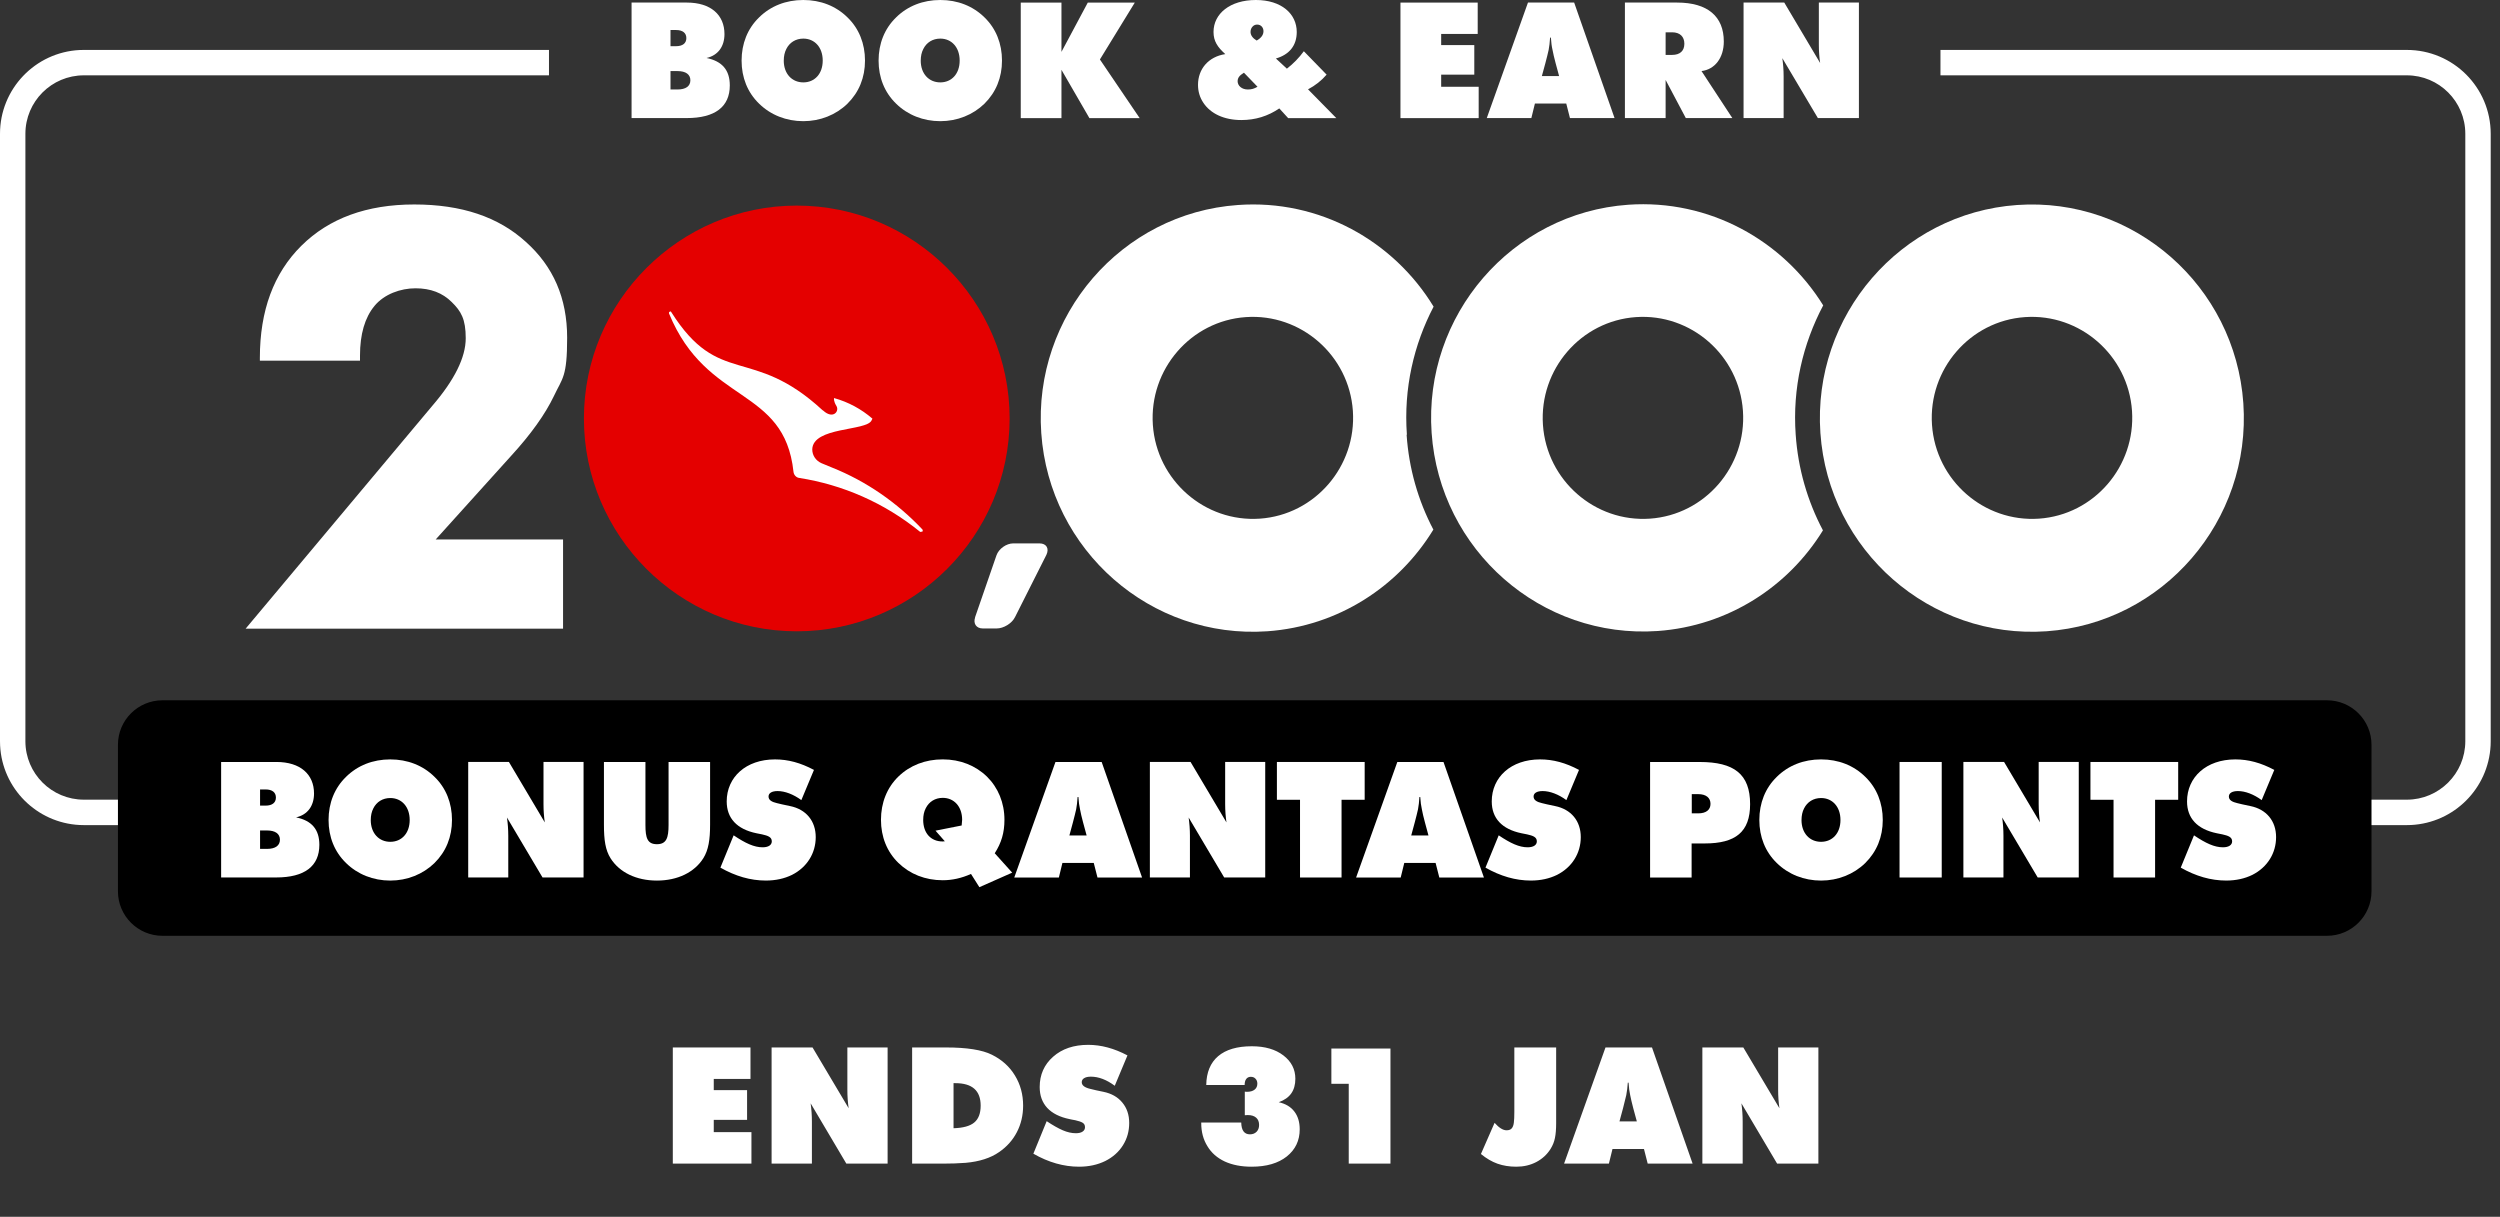 <?xml version="1.0" encoding="utf-8"?>
<svg xmlns="http://www.w3.org/2000/svg" fill="none" height="55" viewBox="0 0 113 55" width="113">
<rect x="0" y="0" width="113" height="55" fill="#333333" stroke="none"/>
<g clip-path="url(#clip0_25097_43295)">
<path d="M28.547 0.116H31.044C32.133 0.116 32.746 0.678 32.746 1.54C32.746 2.102 32.454 2.504 31.935 2.621C32.643 2.767 32.987 3.168 32.987 3.862C32.987 4.826 32.322 5.337 31.037 5.337H28.547V0.115V0.116ZM30.307 2.088H30.556C30.855 2.088 31.023 1.956 31.023 1.723C31.023 1.489 30.856 1.357 30.556 1.357H30.307V2.088ZM30.307 4.045H30.621C31.001 4.045 31.205 3.892 31.205 3.629C31.205 3.366 31 3.213 30.621 3.213H30.307V4.045Z" fill="white"/>
<path d="M34.308 0.789C34.834 0.27 35.528 0 36.309 0C37.089 0 37.784 0.27 38.309 0.789C38.828 1.292 39.098 1.972 39.098 2.738C39.098 3.505 38.828 4.17 38.302 4.689C37.784 5.192 37.075 5.477 36.309 5.477C35.542 5.477 34.834 5.199 34.308 4.682C33.789 4.178 33.52 3.506 33.52 2.739C33.52 1.973 33.789 1.293 34.308 0.79V0.789ZM35.426 2.738C35.426 3.337 35.798 3.724 36.31 3.724C36.822 3.724 37.187 3.337 37.187 2.738C37.187 2.139 36.822 1.745 36.31 1.745C35.967 1.745 35.689 1.92 35.543 2.212C35.463 2.366 35.427 2.541 35.427 2.738H35.426Z" fill="white"/>
<path d="M40.501 0.789C41.026 0.27 41.721 0 42.501 0C43.282 0 43.976 0.27 44.502 0.789C45.02 1.292 45.29 1.972 45.29 2.738C45.29 3.505 45.02 4.17 44.495 4.689C43.976 5.192 43.268 5.477 42.501 5.477C41.735 5.477 41.026 5.199 40.501 4.682C39.982 4.178 39.712 3.506 39.712 2.739C39.712 1.973 39.982 1.293 40.501 0.79V0.789ZM41.617 2.738C41.617 3.337 41.989 3.724 42.501 3.724C43.013 3.724 43.377 3.337 43.377 2.738C43.377 2.139 43.012 1.745 42.501 1.745C42.158 1.745 41.88 1.92 41.735 2.212C41.654 2.366 41.618 2.541 41.618 2.738H41.617Z" fill="white"/>
<path d="M46.138 5.339V0.117H47.978V2.345L49.168 0.117H51.293L49.716 2.688L51.513 5.339H49.241L47.978 3.156V5.339H46.138Z" fill="white"/>
<path d="M54.15 3.834C54.15 3.125 54.617 2.562 55.384 2.446C55.034 2.132 54.851 1.862 54.851 1.446C54.851 0.613 55.604 0 56.765 0C57.925 0 58.613 0.628 58.613 1.446C58.613 2.052 58.284 2.468 57.671 2.644L58.167 3.104C58.459 2.878 58.715 2.615 58.934 2.316L59.963 3.374C59.73 3.644 59.452 3.864 59.123 4.038L60.402 5.339H58.225L57.824 4.9C57.312 5.25 56.744 5.426 56.108 5.426C55.326 5.426 54.713 5.134 54.391 4.644C54.23 4.404 54.15 4.133 54.15 3.834ZM55.94 3.666C55.94 3.878 56.13 4.045 56.401 4.045C56.568 4.045 56.693 4.009 56.839 3.921L56.226 3.286C56.124 3.351 56.05 3.41 56.007 3.468C55.964 3.527 55.941 3.593 55.941 3.666H55.94ZM56.524 1.439C56.524 1.592 56.619 1.724 56.802 1.833C57.007 1.717 57.109 1.577 57.109 1.41C57.109 1.242 56.993 1.111 56.824 1.111C56.744 1.111 56.67 1.14 56.612 1.206C56.554 1.272 56.525 1.345 56.525 1.44L56.524 1.439Z" fill="white"/>
<path d="M63.301 5.339V0.117H66.792V1.534H65.141V2.038H66.638V3.374H65.141V3.922H66.836V5.339H63.301Z" fill="white"/>
<path d="M69.063 0.116H71.152L72.978 5.338H70.962L70.795 4.68H69.378L69.217 5.338H67.202L69.064 0.116H69.063ZM69.691 3.439H70.472L70.312 2.847C70.247 2.606 70.203 2.409 70.174 2.255C70.137 2.102 70.115 1.919 70.1 1.7H70.064C70.05 1.919 70.028 2.102 69.999 2.255C69.963 2.409 69.919 2.605 69.853 2.847L69.692 3.439H69.691Z" fill="white"/>
<path d="M75.805 0.116C77.186 0.116 77.916 0.744 77.916 1.876C77.916 2.613 77.515 3.139 76.908 3.212L78.302 5.338H76.199L75.286 3.614V5.338H73.446V0.116H75.805ZM75.286 2.482H75.578C75.937 2.482 76.133 2.299 76.133 1.978C76.133 1.657 75.935 1.46 75.578 1.46H75.286V2.482Z" fill="white"/>
<path d="M80.649 0.116L82.27 2.847C82.234 2.6 82.212 2.322 82.212 2.015V0.115H84.023V5.337H82.168L80.561 2.628C80.597 2.884 80.62 3.16 80.62 3.452V5.337H78.809V0.115H80.649V0.116Z" fill="white"/>
<path d="M81.165 19.642C81.016 17.546 81.488 15.543 82.409 13.803C80.59 10.867 77.262 9.001 73.6 9.254C68.337 9.623 64.34 14.252 64.709 19.561C65.078 24.87 69.662 28.89 74.935 28.521C78.114 28.291 80.832 26.517 82.397 23.972C81.695 22.647 81.269 21.173 81.165 19.641V19.642ZM74.578 23.443C72.09 23.615 69.914 21.715 69.741 19.205C69.569 16.694 71.457 14.505 73.945 14.333C76.432 14.161 78.608 16.061 78.781 18.571C78.954 21.082 77.065 23.27 74.578 23.443Z" fill="white"/>
<path d="M92.163 23.443C89.676 23.615 87.5 21.715 87.326 19.204C87.153 16.694 89.043 14.505 91.53 14.333C94.017 14.161 96.194 16.061 96.367 18.571C96.539 21.082 94.651 23.27 92.163 23.443ZM101.399 18.226C101.03 12.917 96.446 8.897 91.173 9.266C85.91 9.635 81.913 14.264 82.282 19.573C82.651 24.882 87.234 28.902 92.508 28.533C97.771 28.164 101.767 23.535 101.399 18.226Z" fill="white"/>
<path d="M63.591 19.642C63.441 17.558 63.902 15.577 64.799 13.861C62.991 10.889 59.64 9.001 55.955 9.266C50.693 9.635 46.696 14.264 47.065 19.573C47.433 24.882 52.017 28.902 57.291 28.533C60.492 28.303 63.222 26.506 64.788 23.938C64.097 22.625 63.683 21.174 63.579 19.654L63.591 19.643V19.642ZM56.946 23.443C54.459 23.615 52.282 21.715 52.109 19.205C51.937 16.694 53.825 14.505 56.313 14.333C58.8 14.161 60.977 16.061 61.15 18.571C61.322 21.082 59.434 23.27 56.946 23.443Z" fill="white"/>
<path d="M44.074 27.911C43.981 28.187 44.131 28.406 44.419 28.406H45.052C45.363 28.406 45.743 28.176 45.881 27.889L47.297 25.079C47.435 24.791 47.297 24.561 46.986 24.561H45.8C45.489 24.561 45.144 24.803 45.04 25.102L44.073 27.901V27.912L44.074 27.911Z" fill="white"/>
<path d="M25.473 28.417H11.101L19.542 18.34C20.544 17.177 21.051 16.152 21.051 15.289C21.051 14.425 20.843 14.068 20.418 13.653C20.003 13.239 19.462 13.031 18.782 13.031C18.103 13.031 17.366 13.296 16.928 13.826C16.491 14.355 16.272 15.104 16.272 16.071V16.301H11.746V16.174C11.746 14.043 12.368 12.351 13.623 11.107C14.879 9.863 16.583 9.242 18.725 9.242C20.867 9.242 22.525 9.806 23.757 10.923C25.013 12.04 25.635 13.479 25.635 15.264C25.635 17.05 25.427 17.073 25.036 17.902C24.645 18.719 23.999 19.629 23.09 20.619L19.692 24.385H25.45V28.416H25.474L25.473 28.417Z" fill="white"/>
<path d="M36.014 28.535C30.716 28.535 26.393 24.216 26.393 18.914C26.393 13.612 30.716 9.293 36.014 9.293C41.313 9.293 45.635 13.612 45.635 18.914C45.635 24.216 41.313 28.535 36.014 28.535Z" fill="#E40000"/>
<path d="M41.629 24.034H41.657C41.67 24.034 41.684 24.034 41.698 24.02C41.712 24.006 41.712 23.965 41.698 23.936C40.559 22.729 39.171 21.757 37.602 21.131L37.13 20.936C36.88 20.825 36.714 20.589 36.714 20.312C36.741 19.284 39.158 19.492 39.393 19.006L39.434 18.923C38.935 18.492 38.351 18.173 37.698 17.992C37.698 18.02 37.671 18.131 37.809 18.354C37.948 18.59 37.657 18.964 37.212 18.562L37.171 18.534C33.977 15.59 32.506 17.535 30.34 14.105C30.326 14.077 30.298 14.064 30.27 14.091C30.242 14.105 30.228 14.133 30.242 14.175C31.95 18.327 35.45 17.452 35.866 21.326C35.88 21.465 35.991 21.59 36.129 21.603C38.073 21.909 39.962 22.714 41.6 24.048L41.628 24.034H41.629Z" fill="white"/>
<path d="M108.789 2.257C110.883 2.257 112.58 3.954 112.58 6.048V33.504L112.575 33.698C112.477 35.637 110.923 37.191 108.984 37.29L108.789 37.295H3.791L3.596 37.29C1.657 37.191 0.103 35.637 0.005 33.698L0 33.504V6.048C0 4.019 1.593 2.363 3.596 2.261L3.791 2.257H24.814V3.405H3.791C2.332 3.405 1.148 4.588 1.148 6.048V33.504C1.149 34.963 2.332 36.145 3.791 36.145H108.789C110.248 36.145 111.431 34.963 111.432 33.504V6.048C111.432 4.588 110.248 3.405 108.789 3.405H87.709V2.257H108.789Z" fill="white"/>
<path d="M105.179 31.653H7.343C6.232 31.653 5.331 32.554 5.331 33.665V40.286C5.331 41.397 6.232 42.298 7.343 42.298H105.179C106.291 42.298 107.192 41.397 107.192 40.286V33.665C107.192 32.554 106.291 31.653 105.179 31.653Z" fill="black"/>
<path d="M9.995 34.441H12.492C13.581 34.441 14.194 35.003 14.194 35.865C14.194 36.427 13.902 36.829 13.383 36.945C14.092 37.091 14.435 37.493 14.435 38.186C14.435 39.151 13.771 39.661 12.485 39.661H9.995V34.44V34.441ZM11.755 36.414H12.004C12.303 36.414 12.471 36.282 12.471 36.049C12.471 35.815 12.304 35.683 12.004 35.683H11.755V36.414ZM11.755 38.37H12.069C12.449 38.37 12.653 38.217 12.653 37.954C12.653 37.691 12.448 37.537 12.069 37.537H11.755V38.37Z" fill="white"/>
<path d="M15.64 35.114C16.165 34.595 16.86 34.325 17.64 34.325C18.421 34.325 19.115 34.595 19.641 35.114C20.16 35.617 20.43 36.297 20.43 37.063C20.43 37.83 20.16 38.495 19.634 39.014C19.115 39.517 18.407 39.802 17.64 39.802C16.874 39.802 16.165 39.524 15.64 39.007C15.121 38.503 14.851 37.831 14.851 37.064C14.851 36.298 15.121 35.618 15.64 35.115V35.114ZM16.758 37.064C16.758 37.663 17.13 38.05 17.641 38.05C18.153 38.05 18.518 37.663 18.518 37.064C18.518 36.465 18.153 36.071 17.641 36.071C17.298 36.071 17.02 36.246 16.875 36.538C16.795 36.692 16.759 36.868 16.759 37.064H16.758Z" fill="white"/>
<path d="M23.003 34.441L24.624 37.172C24.588 36.924 24.566 36.646 24.566 36.339V34.44H26.377V39.661H24.522L22.915 36.952C22.951 37.208 22.974 37.485 22.974 37.777V39.661H21.163V34.44H23.003V34.441Z" fill="white"/>
<path d="M27.297 34.441H29.174V37.29C29.174 37.874 29.261 38.158 29.693 38.158C30.125 38.158 30.219 37.867 30.219 37.29V34.441H32.096V37.275C32.096 37.954 32.023 38.421 31.789 38.794C31.388 39.429 30.628 39.802 29.693 39.802C28.758 39.802 27.998 39.43 27.597 38.794C27.363 38.421 27.298 37.968 27.298 37.275V34.441H27.297Z" fill="white"/>
<path d="M33.161 37.757C33.694 38.116 34.089 38.298 34.469 38.298C34.732 38.298 34.885 38.196 34.885 38.028C34.885 37.831 34.703 37.773 34.447 37.714C34.322 37.692 34.235 37.67 34.191 37.663C33.307 37.48 32.847 36.984 32.847 36.224C32.847 35.129 33.716 34.325 35.031 34.325C35.623 34.325 36.184 34.478 36.791 34.8L36.221 36.165C35.862 35.902 35.476 35.756 35.147 35.756C34.884 35.756 34.738 35.851 34.738 36.003C34.738 36.171 34.898 36.251 35.118 36.302C35.227 36.331 35.425 36.376 35.71 36.434C36.433 36.58 36.871 37.106 36.871 37.837C36.871 38.567 36.477 39.202 35.797 39.545C35.454 39.713 35.06 39.801 34.614 39.801C33.921 39.801 33.242 39.603 32.562 39.217L33.161 37.756V37.757Z" fill="white"/>
<path d="M40.61 35.098C41.129 34.595 41.822 34.324 42.612 34.324C43.402 34.324 44.095 34.602 44.612 35.105C45.116 35.602 45.401 36.288 45.401 37.055C45.401 37.639 45.263 38.099 44.962 38.567L45.751 39.444L44.268 40.101L43.889 39.502C43.466 39.692 43.041 39.787 42.611 39.787C41.822 39.787 41.128 39.509 40.609 39.005C40.09 38.502 39.82 37.822 39.82 37.056C39.82 36.289 40.09 35.602 40.609 35.098H40.61ZM41.728 37.056C41.728 37.662 42.078 38.034 42.605 38.034L42.707 38.027L42.284 37.546L43.467 37.312L43.489 37.056C43.489 36.457 43.124 36.063 42.612 36.063C42.269 36.063 41.991 36.238 41.845 36.53C41.765 36.684 41.729 36.859 41.729 37.056H41.728Z" fill="white"/>
<path d="M47.706 34.441H49.795L51.621 39.663H49.606L49.438 39.005H48.021L47.861 39.663H45.845L47.707 34.441H47.706ZM48.334 37.764H49.116L48.955 37.172C48.89 36.931 48.846 36.734 48.817 36.58C48.781 36.427 48.759 36.244 48.744 36.025H48.708C48.694 36.244 48.672 36.427 48.643 36.58C48.606 36.734 48.562 36.93 48.496 37.172L48.336 37.764H48.334Z" fill="white"/>
<path d="M53.814 34.441L55.436 37.172C55.4 36.924 55.377 36.646 55.377 36.339V34.44H57.188V39.661H55.333L53.727 36.952C53.763 37.208 53.785 37.485 53.785 37.777V39.661H51.974V34.44H53.814V34.441Z" fill="white"/>
<path d="M57.716 34.441H61.683V36.15H60.638V39.663H58.761V36.15H57.716V34.441Z" fill="white"/>
<path d="M63.157 34.441H65.246L67.073 39.663H65.057L64.889 39.005H63.473L63.312 39.663H61.296L63.159 34.441H63.157ZM63.785 37.764H64.567L64.407 37.172C64.341 36.931 64.297 36.734 64.268 36.58C64.232 36.427 64.21 36.244 64.195 36.025H64.159C64.145 36.244 64.123 36.427 64.094 36.58C64.058 36.734 64.013 36.93 63.947 37.172L63.787 37.764H63.785Z" fill="white"/>
<path d="M67.742 37.757C68.274 38.116 68.669 38.298 69.049 38.298C69.312 38.298 69.465 38.196 69.465 38.028C69.465 37.831 69.283 37.773 69.027 37.714C68.902 37.692 68.815 37.67 68.771 37.663C67.887 37.48 67.427 36.984 67.427 36.224C67.427 35.129 68.296 34.325 69.611 34.325C70.203 34.325 70.765 34.478 71.371 34.8L70.801 36.165C70.442 35.902 70.056 35.756 69.727 35.756C69.464 35.756 69.318 35.851 69.318 36.003C69.318 36.171 69.478 36.251 69.698 36.302C69.807 36.331 70.005 36.376 70.29 36.434C71.013 36.58 71.451 37.106 71.451 37.837C71.451 38.567 71.056 39.202 70.377 39.545C70.034 39.713 69.64 39.801 69.194 39.801C68.501 39.801 67.822 39.603 67.143 39.217L67.742 37.756V37.757Z" fill="white"/>
<path d="M74.584 39.664V34.442H76.826C78.382 34.442 79.105 34.99 79.105 36.349C79.105 37.605 78.448 38.124 77.053 38.124H76.461V39.665H74.584V39.664ZM76.468 36.764H76.76C77.118 36.764 77.315 36.603 77.315 36.334C77.315 36.064 77.117 35.895 76.76 35.895H76.468V36.764Z" fill="white"/>
<path d="M80.31 35.114C80.836 34.595 81.53 34.325 82.312 34.325C83.094 34.325 83.787 34.595 84.312 35.114C84.831 35.617 85.101 36.297 85.101 37.063C85.101 37.83 84.831 38.495 84.305 39.014C83.787 39.517 83.078 39.802 82.312 39.802C81.545 39.802 80.837 39.524 80.31 39.007C79.791 38.503 79.522 37.831 79.522 37.064C79.522 36.298 79.791 35.618 80.31 35.115V35.114ZM81.428 37.064C81.428 37.663 81.8 38.05 82.312 38.05C82.824 38.05 83.189 37.663 83.189 37.064C83.189 36.465 82.824 36.071 82.312 36.071C81.969 36.071 81.691 36.246 81.545 36.538C81.465 36.692 81.429 36.868 81.429 37.064H81.428Z" fill="white"/>
<path d="M87.766 34.441V39.663H85.859V34.441H87.766Z" fill="white"/>
<path d="M90.585 34.441L92.207 37.172C92.171 36.924 92.148 36.646 92.148 36.339V34.44H93.96V39.661H92.104L90.498 36.952C90.534 37.208 90.556 37.485 90.556 37.777V39.661H88.745V34.44H90.585V34.441Z" fill="white"/>
<path d="M94.488 34.441H98.454V36.15H97.41V39.663H95.532V36.15H94.488V34.441Z" fill="white"/>
<path d="M99.168 37.757C99.701 38.116 100.095 38.298 100.476 38.298C100.738 38.298 100.892 38.196 100.892 38.028C100.892 37.831 100.709 37.773 100.453 37.714C100.329 37.692 100.242 37.67 100.198 37.663C99.314 37.48 98.854 36.984 98.854 36.224C98.854 35.129 99.723 34.325 101.038 34.325C101.631 34.325 102.192 34.478 102.798 34.8L102.228 36.165C101.87 35.902 101.484 35.756 101.155 35.756C100.892 35.756 100.745 35.851 100.745 36.003C100.745 36.171 100.906 36.251 101.126 36.302C101.235 36.331 101.433 36.376 101.718 36.434C102.44 36.58 102.879 37.106 102.879 37.837C102.879 38.567 102.484 39.202 101.805 39.545C101.462 39.713 101.068 39.801 100.622 39.801C99.929 39.801 99.25 39.603 98.57 39.217L99.169 37.756L99.168 37.757Z" fill="white"/>
<path d="M33.965 52.596H30.411V47.345H33.922V48.769H32.262V49.274H33.768V50.619H32.262V51.172H33.965V52.596ZM34.876 47.345H36.727L38.359 50.092C38.32 49.824 38.301 49.545 38.301 49.253V47.345H40.12V52.596H38.255L36.641 49.87C36.679 50.145 36.698 50.422 36.698 50.702V52.596H34.876V47.345ZM42.616 52.596H41.228V47.345H42.755C43.705 47.345 44.398 47.455 44.836 47.675C45.285 47.897 45.632 48.211 45.876 48.614C46.122 49.016 46.245 49.469 46.245 49.974C46.245 50.411 46.151 50.812 45.962 51.175C45.775 51.536 45.507 51.836 45.158 52.075C44.773 52.343 44.269 52.505 43.645 52.56C43.327 52.584 42.984 52.596 42.616 52.596ZM43.1 50.996C43.528 50.984 43.839 50.899 44.032 50.741C44.228 50.581 44.326 50.325 44.326 49.974C44.326 49.297 43.945 48.959 43.182 48.959H43.1V50.996ZM46.708 52.147L47.31 50.677C47.59 50.863 47.832 51.001 48.038 51.089C48.246 51.178 48.442 51.222 48.626 51.222C48.758 51.222 48.859 51.198 48.931 51.15C49.005 51.102 49.042 51.035 49.042 50.949C49.042 50.858 49.006 50.791 48.935 50.748C48.863 50.705 48.752 50.667 48.601 50.634C48.553 50.627 48.501 50.617 48.443 50.605C48.388 50.593 48.356 50.586 48.346 50.584C47.902 50.493 47.565 50.324 47.335 50.078C47.108 49.831 46.994 49.517 46.994 49.135C46.994 48.578 47.197 48.121 47.6 47.765C48.005 47.406 48.534 47.227 49.189 47.227C49.77 47.227 50.361 47.386 50.961 47.704L50.387 49.077C50.017 48.802 49.657 48.665 49.308 48.665C49.176 48.665 49.075 48.688 49.003 48.733C48.931 48.776 48.895 48.837 48.895 48.916C48.895 49.057 49.023 49.157 49.279 49.217C49.434 49.258 49.633 49.302 49.874 49.35C50.238 49.424 50.522 49.585 50.728 49.834C50.936 50.083 51.04 50.391 51.04 50.759C51.04 51.13 50.946 51.466 50.757 51.767C50.568 52.068 50.302 52.305 49.96 52.477C49.609 52.649 49.213 52.735 48.773 52.735C48.08 52.735 47.391 52.539 46.708 52.147ZM54.576 51.81C54.389 51.511 54.296 51.163 54.296 50.766V50.738H56.104C56.111 51.094 56.242 51.272 56.498 51.272C56.62 51.272 56.719 51.234 56.796 51.157C56.872 51.081 56.911 50.978 56.911 50.849C56.911 50.705 56.866 50.595 56.778 50.519C56.689 50.44 56.563 50.401 56.398 50.401C56.328 50.401 56.284 50.403 56.265 50.408V49.343L56.358 49.35C56.509 49.35 56.625 49.318 56.706 49.253C56.79 49.188 56.832 49.097 56.832 48.98C56.832 48.889 56.804 48.815 56.749 48.758C56.697 48.701 56.626 48.672 56.538 48.672C56.449 48.672 56.38 48.704 56.33 48.769C56.282 48.833 56.258 48.924 56.258 49.041H54.522C54.532 48.47 54.711 48.036 55.06 47.739C55.411 47.441 55.918 47.291 56.581 47.291C57.174 47.291 57.649 47.429 58.008 47.704C58.369 47.979 58.55 48.331 58.55 48.762C58.55 49.029 58.487 49.251 58.363 49.425C58.241 49.597 58.053 49.729 57.8 49.82C58.108 49.889 58.343 50.029 58.503 50.239C58.666 50.45 58.747 50.719 58.747 51.046C58.747 51.553 58.552 51.962 58.162 52.273C57.773 52.581 57.243 52.735 56.573 52.735C56.105 52.735 55.7 52.656 55.358 52.499C55.016 52.338 54.755 52.109 54.576 51.81ZM60.178 48.987V47.395H62.849V52.596H60.963V48.987H60.178ZM66.938 52.161L67.555 50.752C67.755 50.977 67.936 51.089 68.096 51.089C68.199 51.089 68.275 51.062 68.326 51.007C68.378 50.949 68.412 50.862 68.426 50.745C68.441 50.635 68.448 50.469 68.448 50.246V47.345H70.338V50.759C70.338 51.037 70.32 51.261 70.284 51.434C70.25 51.606 70.185 51.771 70.087 51.928C69.929 52.182 69.714 52.38 69.441 52.524C69.171 52.665 68.87 52.735 68.537 52.735C68.227 52.735 67.943 52.69 67.687 52.599C67.431 52.508 67.182 52.362 66.938 52.161ZM70.696 52.596L72.568 47.345H74.67L76.506 52.596H74.476L74.308 51.936H72.884L72.722 52.596H70.696ZM73.361 50.092L73.2 50.688H73.985L73.823 50.092C73.759 49.846 73.712 49.647 73.684 49.497C73.65 49.356 73.626 49.169 73.612 48.937H73.576C73.564 49.136 73.541 49.322 73.508 49.497C73.458 49.714 73.409 49.913 73.361 50.092ZM76.947 47.345H78.798L80.43 50.092C80.391 49.824 80.372 49.545 80.372 49.253V47.345H82.191V52.596H80.326L78.712 49.87C78.75 50.145 78.769 50.422 78.769 50.702V52.596H76.947V47.345Z" fill="white"/>
</g>
<defs>
<clipPath id="clip0_25097_43295">
<rect fill="white" height="54.596" width="112.58"/>
</clipPath>
</defs>
</svg>